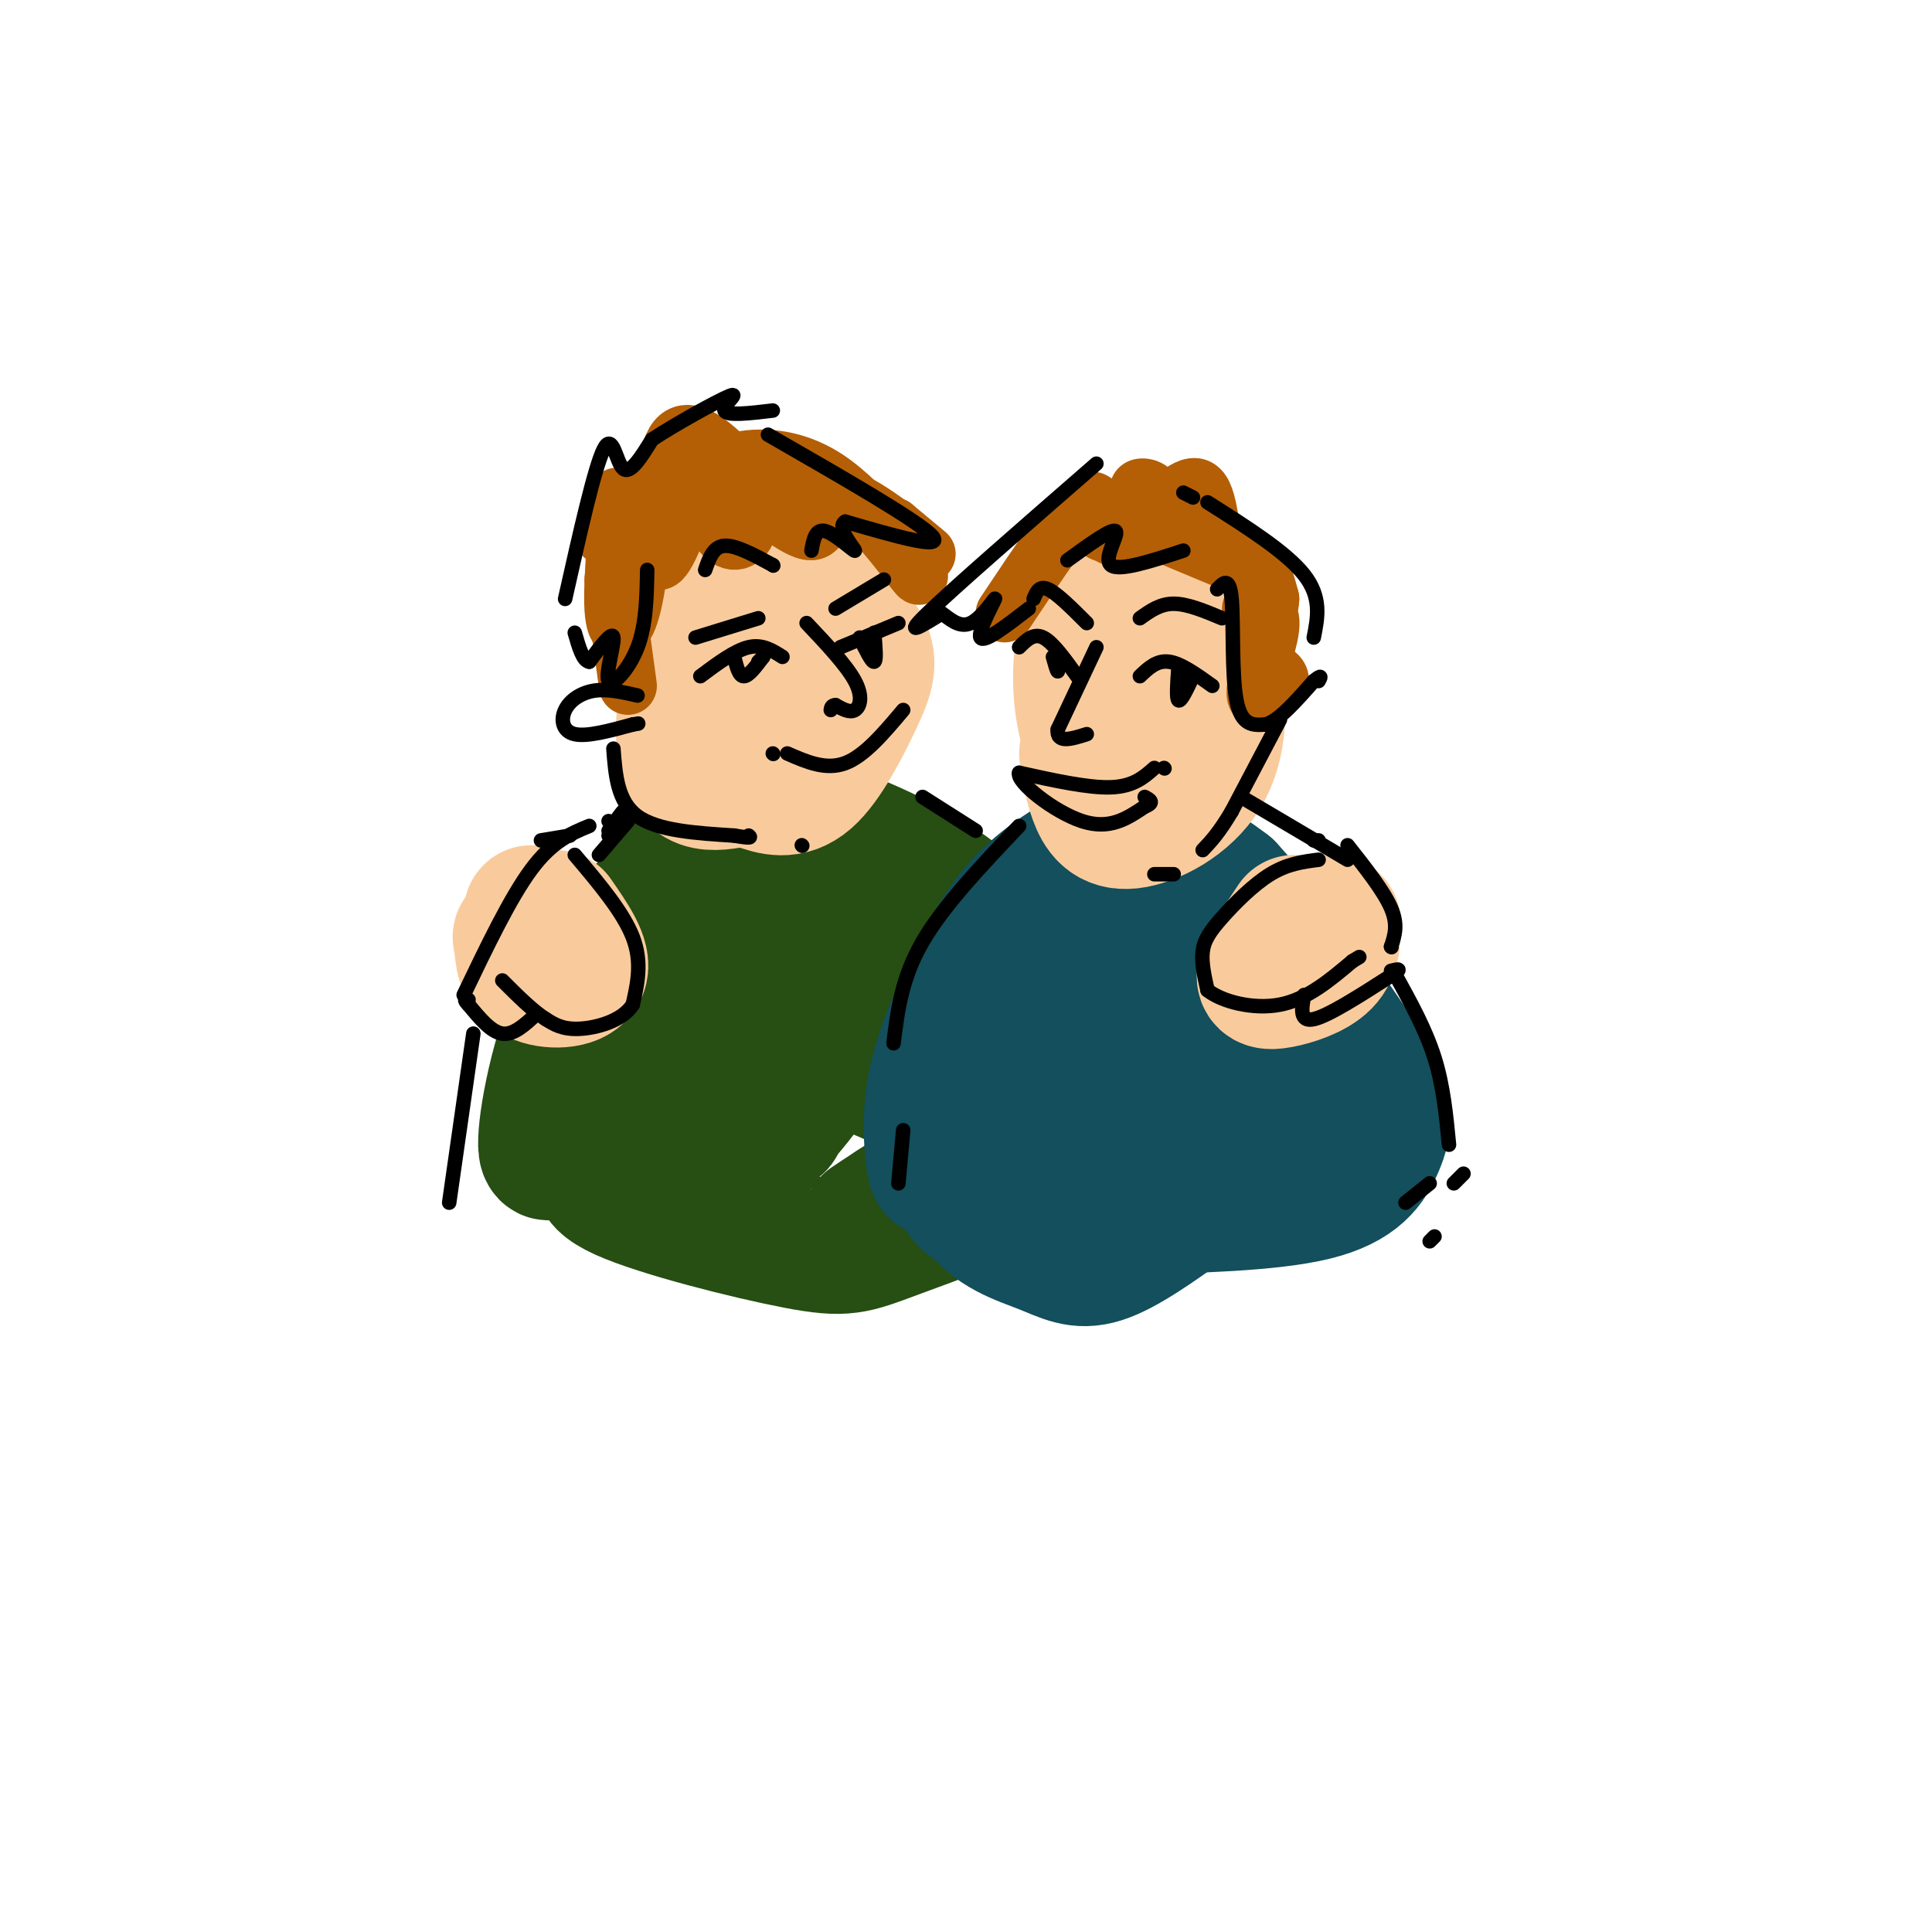 <svg viewBox='0 0 400 400' version='1.1' xmlns='http://www.w3.org/2000/svg' xmlns:xlink='http://www.w3.org/1999/xlink'><g fill='none' stroke='rgb(39,78,19)' stroke-width='28' stroke-linecap='round' stroke-linejoin='round'><path d='M138,179c2.585,-0.257 5.171,-0.514 2,3c-3.171,3.514 -12.097,10.797 -18,22c-5.903,11.203 -8.781,26.324 -9,32c-0.219,5.676 2.223,1.907 7,-8c4.777,-9.907 11.888,-25.954 19,-42'/><path d='M139,186c3.667,-9.000 3.333,-10.500 6,-11c2.667,-0.500 8.333,-0.000 13,2c4.667,2.000 8.333,5.500 12,9'/><path d='M170,186c6.472,6.812 16.652,19.341 22,30c5.348,10.659 5.863,19.447 5,18c-0.863,-1.447 -3.104,-13.128 -9,-25c-5.896,-11.872 -15.448,-23.936 -25,-36'/><path d='M163,173c-4.774,-6.801 -4.207,-5.802 3,-3c7.207,2.802 21.056,7.408 32,16c10.944,8.592 18.984,21.169 23,30c4.016,8.831 4.008,13.915 4,19'/><path d='M225,235c-5.387,-2.633 -20.854,-18.714 -35,-32c-14.146,-13.286 -26.970,-23.775 -31,-18c-4.030,5.775 0.734,27.816 2,39c1.266,11.184 -0.967,11.511 -2,2c-1.033,-9.511 -0.867,-28.860 -5,-28c-4.133,0.860 -12.567,21.930 -21,43'/><path d='M133,241c-1.238,-1.681 6.166,-27.384 8,-32c1.834,-4.616 -1.901,11.857 -2,21c-0.099,9.143 3.439,10.958 6,12c2.561,1.042 4.145,1.312 9,-3c4.855,-4.312 12.982,-13.207 15,-18c2.018,-4.793 -2.072,-5.483 6,-2c8.072,3.483 28.306,11.138 32,17c3.694,5.862 -9.153,9.931 -22,14'/><path d='M185,250c-5.162,3.349 -7.067,4.720 -3,2c4.067,-2.720 14.107,-9.531 22,-12c7.893,-2.469 13.641,-0.597 9,3c-4.641,3.597 -19.669,8.920 -28,12c-8.331,3.080 -9.965,3.918 -20,2c-10.035,-1.918 -28.471,-6.593 -36,-10c-7.529,-3.407 -4.151,-5.545 -2,-8c2.151,-2.455 3.076,-5.228 4,-8'/><path d='M138,225c0.000,0.000 0.000,23.000 0,23'/></g>
<g fill='none' stroke='rgb(19,79,92)' stroke-width='28' stroke-linecap='round' stroke-linejoin='round'><path d='M229,175c-6.438,3.584 -12.877,7.168 -18,13c-5.123,5.832 -8.931,13.914 -12,21c-3.069,7.086 -5.400,13.178 -6,20c-0.600,6.822 0.531,14.375 1,13c0.469,-1.375 0.277,-11.679 2,-18c1.723,-6.321 5.362,-8.661 9,-11'/><path d='M205,213c-0.832,4.961 -7.412,22.864 -8,29c-0.588,6.136 4.815,0.506 7,1c2.185,0.494 1.153,7.112 5,-4c3.847,-11.112 12.574,-39.953 18,-43c5.426,-3.047 7.550,19.701 10,24c2.450,4.299 5.225,-9.850 8,-24'/><path d='M245,196c0.820,-6.713 -1.131,-11.495 0,-8c1.131,3.495 5.344,15.267 8,19c2.656,3.733 3.753,-0.572 2,-7c-1.753,-6.428 -6.358,-14.979 -7,-18c-0.642,-3.021 2.679,-0.510 6,2'/><path d='M254,184c6.721,7.295 20.523,24.533 27,35c6.477,10.467 5.628,14.164 4,18c-1.628,3.836 -4.037,7.810 -13,10c-8.963,2.190 -24.482,2.595 -40,3'/><path d='M232,250c-4.283,-1.600 5.010,-7.101 15,-11c9.990,-3.899 20.678,-6.195 23,-8c2.322,-1.805 -3.720,-3.119 -11,-4c-7.280,-0.881 -15.796,-1.330 -25,1c-9.204,2.330 -19.096,7.439 -15,8c4.096,0.561 22.180,-3.426 27,-6c4.820,-2.574 -3.623,-3.735 -12,-4c-8.377,-0.265 -16.689,0.368 -25,1'/><path d='M209,227c-6.100,2.305 -8.852,7.566 -10,12c-1.148,4.434 -0.694,8.040 2,10c2.694,1.960 7.627,2.274 10,0c2.373,-2.274 2.187,-7.137 2,-12'/><path d='M213,216c-3.635,1.750 -7.269,3.500 -10,5c-2.731,1.500 -4.558,2.750 -5,8c-0.442,5.250 0.500,14.500 4,20c3.500,5.500 9.558,7.250 14,9c4.442,1.750 7.269,3.500 12,2c4.731,-1.500 11.365,-6.250 18,-11'/></g>
<g fill='none' stroke='rgb(249,203,156)' stroke-width='28' stroke-linecap='round' stroke-linejoin='round'><path d='M151,155c-0.449,1.430 -0.897,2.861 0,4c0.897,1.139 3.141,1.988 6,3c2.859,1.012 6.333,2.189 10,-1c3.667,-3.189 7.526,-10.743 10,-16c2.474,-5.257 3.564,-8.216 1,-12c-2.564,-3.784 -8.782,-8.392 -15,-13'/><path d='M163,120c-3.982,-2.385 -6.437,-1.848 -9,-2c-2.563,-0.152 -5.234,-0.994 -8,7c-2.766,7.994 -5.628,24.823 -4,32c1.628,7.177 7.746,4.701 13,4c5.254,-0.701 9.644,0.371 12,-2c2.356,-2.371 2.678,-8.186 3,-14'/><path d='M158,139c-0.356,-3.311 -0.711,-6.622 -1,-4c-0.289,2.622 -0.511,11.178 1,13c1.511,1.822 4.756,-3.089 8,-8'/><path d='M225,156c0.477,3.075 0.954,6.150 2,9c1.046,2.850 2.662,5.475 7,5c4.338,-0.475 11.399,-4.051 15,-10c3.601,-5.949 3.743,-14.271 2,-21c-1.743,-6.729 -5.372,-11.864 -9,-17'/><path d='M242,122c-3.347,-3.791 -7.214,-4.767 -10,-4c-2.786,0.767 -4.490,3.277 -6,8c-1.510,4.723 -2.828,11.658 -2,19c0.828,7.342 3.800,15.092 7,16c3.200,0.908 6.629,-5.026 8,-9c1.371,-3.974 0.686,-5.987 0,-8'/><path d='M235,136c0.000,0.000 -4.000,16.000 -4,16'/><path d='M115,190c3.044,4.378 6.089,8.756 5,11c-1.089,2.244 -6.311,2.356 -9,1c-2.689,-1.356 -2.844,-4.178 -3,-7'/><path d='M108,195c-0.500,-1.333 -0.250,-1.167 0,-1'/><path d='M110,189c0.000,0.000 0.100,0.100 0.1,0.1'/><path d='M268,191c-2.619,3.929 -5.238,7.857 -6,10c-0.762,2.143 0.333,2.500 3,2c2.667,-0.500 6.905,-1.857 9,-4c2.095,-2.143 2.048,-5.071 2,-8'/></g>
<g fill='none' stroke='rgb(180,95,6)' stroke-width='12' stroke-linecap='round' stroke-linejoin='round'><path d='M125,111c1.479,-5.288 2.959,-10.577 3,-7c0.041,3.577 -1.356,16.019 -1,22c0.356,5.981 2.467,5.500 4,-1c1.533,-6.500 2.490,-19.019 3,-20c0.510,-0.981 0.574,9.577 2,11c1.426,1.423 4.213,-6.288 7,-14'/><path d='M143,102c2.310,-0.090 4.584,6.687 7,9c2.416,2.313 4.974,0.164 5,-3c0.026,-3.164 -2.479,-7.342 0,-6c2.479,1.342 9.943,8.205 13,8c3.057,-0.205 1.708,-7.478 6,-7c4.292,0.478 14.226,8.708 17,11c2.774,2.292 -1.613,-1.354 -6,-5'/><path d='M185,109c1.027,2.646 6.595,11.761 5,10c-1.595,-1.761 -10.352,-14.397 -19,-20c-8.648,-5.603 -17.185,-4.172 -20,-3c-2.815,1.172 0.093,2.086 3,3'/><path d='M154,99c-0.660,-0.871 -3.809,-4.548 -7,-7c-3.191,-2.452 -6.422,-3.678 -8,1c-1.578,4.678 -1.502,15.259 -2,16c-0.498,0.741 -1.571,-8.360 -3,-8c-1.429,0.360 -3.215,10.180 -5,20'/><path d='M127,120c0.000,0.000 3.000,22.000 3,22'/><path d='M208,127c7.000,-10.511 14.000,-21.022 17,-23c3.000,-1.978 2.000,4.578 3,6c1.000,1.422 4.000,-2.289 7,-6'/><path d='M235,104c1.091,-1.623 0.318,-2.680 1,-3c0.682,-0.320 2.819,0.097 3,2c0.181,1.903 -1.592,5.292 0,4c1.592,-1.292 6.551,-7.264 9,-6c2.449,1.264 2.390,9.763 4,13c1.610,3.237 4.889,1.210 7,2c2.111,0.790 3.056,4.395 4,8'/><path d='M263,124c-0.174,3.757 -2.610,9.150 -2,12c0.610,2.850 4.267,3.156 4,5c-0.267,1.844 -4.456,5.227 -5,3c-0.544,-2.227 2.559,-10.065 3,-14c0.441,-3.935 -1.779,-3.968 -4,-4'/><path d='M254,116c0.000,0.000 -12.000,-5.000 -12,-5'/><path d='M244,107c0.000,0.000 -14.000,4.000 -14,4'/></g>
<g fill='none' stroke='rgb(0,0,0)' stroke-width='3' stroke-linecap='round' stroke-linejoin='round'><path d='M251,142c-3.250,-2.333 -6.500,-4.667 -9,-5c-2.500,-0.333 -4.250,1.333 -6,3'/><path d='M247,140c-1.250,2.667 -2.500,5.333 -3,5c-0.500,-0.333 -0.250,-3.667 0,-7'/><path d='M223,140c-2.500,-3.500 -5.000,-7.000 -7,-8c-2.000,-1.000 -3.500,0.500 -5,2'/><path d='M219,136c0.083,1.500 0.167,3.000 0,3c-0.167,0.000 -0.583,-1.500 -1,-3'/><path d='M236,128c2.083,-1.500 4.167,-3.000 7,-3c2.833,0.000 6.417,1.500 10,3'/><path d='M225,129c-3.083,-3.083 -6.167,-6.167 -8,-7c-1.833,-0.833 -2.417,0.583 -3,2'/><path d='M227,134c0.000,0.000 -8.000,17.000 -8,17'/><path d='M219,151c-0.333,3.000 2.833,2.000 6,1'/><path d='M239,159c-2.167,1.917 -4.333,3.833 -9,4c-4.667,0.167 -11.833,-1.417 -19,-3'/><path d='M211,160c-0.644,1.889 7.244,8.111 13,10c5.756,1.889 9.378,-0.556 13,-3'/><path d='M237,167c2.167,-0.833 1.083,-1.417 0,-2'/><path d='M241,159c0.000,0.000 0.100,0.100 0.1,0.1'/><path d='M162,136c-2.083,-1.333 -4.167,-2.667 -7,-2c-2.833,0.667 -6.417,3.333 -10,6'/><path d='M158,136c-1.500,2.000 -3.000,4.000 -4,4c-1.000,0.000 -1.500,-2.000 -2,-4'/><path d='M158,136c0.000,0.000 -1.000,1.000 -1,1'/><path d='M186,129c0.000,0.000 -12.000,5.000 -12,5'/><path d='M181,131c0.250,2.917 0.500,5.833 0,6c-0.500,0.167 -1.750,-2.417 -3,-5'/><path d='M173,126c0.000,0.000 10.000,-6.000 10,-6'/><path d='M157,128c0.000,0.000 -13.000,4.000 -13,4'/><path d='M167,129c4.133,4.378 8.267,8.756 10,12c1.733,3.244 1.067,5.356 0,6c-1.067,0.644 -2.533,-0.178 -4,-1'/><path d='M173,146c-0.833,0.000 -0.917,0.500 -1,1'/><path d='M187,147c-4.000,4.750 -8.000,9.500 -12,11c-4.000,1.500 -8.000,-0.250 -12,-2'/><path d='M160,156c0.000,0.000 0.100,0.100 0.1,0.1'/><path d='M132,144c-3.137,-0.714 -6.274,-1.429 -9,-1c-2.726,0.429 -5.042,2.000 -6,4c-0.958,2.000 -0.560,4.429 2,5c2.560,0.571 7.280,-0.714 12,-2'/><path d='M131,150c2.000,-0.333 1.000,-0.167 0,0'/><path d='M134,118c-0.107,5.673 -0.214,11.345 -2,16c-1.786,4.655 -5.250,8.292 -6,7c-0.750,-1.292 1.214,-7.512 1,-9c-0.214,-1.488 -2.607,1.756 -5,5'/><path d='M122,137c-1.333,-0.167 -2.167,-3.083 -3,-6'/><path d='M117,124c3.067,-13.667 6.133,-27.333 8,-31c1.867,-3.667 2.533,2.667 4,4c1.467,1.333 3.733,-2.333 6,-6'/><path d='M135,91c4.726,-3.143 13.542,-8.000 16,-9c2.458,-1.000 -1.440,1.857 -1,3c0.440,1.143 5.220,0.571 10,0'/><path d='M159,90c15.667,9.000 31.333,18.000 34,21c2.667,3.000 -7.667,0.000 -18,-3'/><path d='M175,108c-2.012,1.179 1.958,5.625 2,6c0.042,0.375 -3.845,-3.321 -6,-4c-2.155,-0.679 -2.577,1.661 -3,4'/><path d='M160,117c0.000,0.000 0.100,0.100 0.1,0.1'/><path d='M160,117c-3.833,-2.083 -7.667,-4.167 -10,-4c-2.333,0.167 -3.167,2.583 -4,5'/><path d='M227,96c-14.833,12.917 -29.667,25.833 -35,31c-5.333,5.167 -1.167,2.583 3,0'/><path d='M195,127c1.440,0.903 3.541,3.159 6,2c2.459,-1.159 5.278,-5.735 5,-5c-0.278,0.735 -3.651,6.781 -3,8c0.651,1.219 5.325,-2.391 10,-6'/><path d='M221,116c4.667,-3.378 9.333,-6.756 10,-6c0.667,0.756 -2.667,5.644 -1,7c1.667,1.356 8.333,-0.822 15,-3'/><path d='M252,122c1.289,-1.378 2.578,-2.756 3,2c0.422,4.756 -0.022,15.644 1,21c1.022,5.356 3.511,5.178 6,5'/><path d='M262,150c2.667,-0.667 6.333,-4.833 10,-9'/><path d='M272,141c1.833,-1.500 1.417,-0.750 1,0'/><path d='M272,132c0.833,-4.167 1.667,-8.333 -2,-13c-3.667,-4.667 -11.833,-9.833 -20,-15'/><path d='M247,103c0.000,0.000 -2.000,-1.000 -2,-1'/><path d='M265,149c0.000,0.000 -10.000,19.000 -10,19'/><path d='M255,168c-2.667,4.500 -4.333,6.250 -6,8'/><path d='M243,181c0.000,0.000 -4.000,0.000 -4,0'/><path d='M127,155c0.417,5.500 0.833,11.000 5,14c4.167,3.000 12.083,3.500 20,4'/><path d='M152,173c3.833,0.667 3.417,0.333 3,0'/><path d='M166,175c0.000,0.000 0.100,0.100 0.1,0.1'/><path d='M130,170c0.000,0.000 -6.000,7.000 -6,7'/><path d='M119,177c5.000,5.917 10.000,11.833 12,17c2.000,5.167 1.000,9.583 0,14'/><path d='M131,208c-2.133,3.378 -7.467,4.822 -11,5c-3.533,0.178 -5.267,-0.911 -7,-2'/><path d='M113,211c-2.667,-1.667 -5.833,-4.833 -9,-8'/><path d='M111,210c-2.333,2.167 -4.667,4.333 -7,4c-2.333,-0.333 -4.667,-3.167 -7,-6'/><path d='M97,208c-1.167,-1.167 -0.583,-1.083 0,-1'/><path d='M118,173c0.000,0.000 -6.000,1.000 -6,1'/><path d='M273,178c-3.220,0.411 -6.440,0.821 -10,3c-3.560,2.179 -7.458,6.125 -10,9c-2.542,2.875 -3.726,4.679 -4,7c-0.274,2.321 0.363,5.161 1,8'/><path d='M250,205c2.822,2.311 9.378,4.089 15,3c5.622,-1.089 10.311,-5.044 15,-9'/><path d='M280,199c2.500,-1.500 1.250,-0.750 0,0'/><path d='M270,206c-0.500,2.833 -1.000,5.667 2,5c3.000,-0.667 9.500,-4.833 16,-9'/><path d='M288,202c2.667,-1.667 1.333,-1.333 0,-1'/><path d='M288,196c0.000,0.000 0.100,0.100 0.1,0.1'/><path d='M288,196c0.750,-2.250 1.500,-4.500 0,-8c-1.500,-3.500 -5.250,-8.250 -9,-13'/><path d='M273,174c0.000,0.000 -1.000,0.000 -1,0'/><path d='M257,165c0.000,0.000 22.000,13.000 22,13'/><path d='M289,202c3.083,5.583 6.167,11.167 8,17c1.833,5.833 2.417,11.917 3,18'/><path d='M296,245c-2.500,2.000 -5.000,4.000 -5,4c0.000,0.000 2.500,-2.000 5,-4'/><path d='M98,214c0.000,0.000 -5.000,35.000 -5,35'/><path d='M96,206c4.833,-10.083 9.667,-20.167 14,-26c4.333,-5.833 8.167,-7.417 12,-9'/><path d='M126,170c0.000,0.000 0.100,0.100 0.1,0.1'/><path d='M126,172c1.500,-2.083 3.000,-4.167 3,-4c0.000,0.167 -1.500,2.583 -3,5'/><path d='M191,165c0.000,0.000 11.000,7.000 11,7'/><path d='M211,171c-7.833,8.250 -15.667,16.500 -20,24c-4.333,7.500 -5.167,14.250 -6,21'/><path d='M187,234c0.000,0.000 -1.000,11.000 -1,11'/><path d='M296,257c0.000,0.000 1.000,-1.000 1,-1'/><path d='M303,243c0.000,0.000 -2.000,2.000 -2,2'/></g>
</svg>